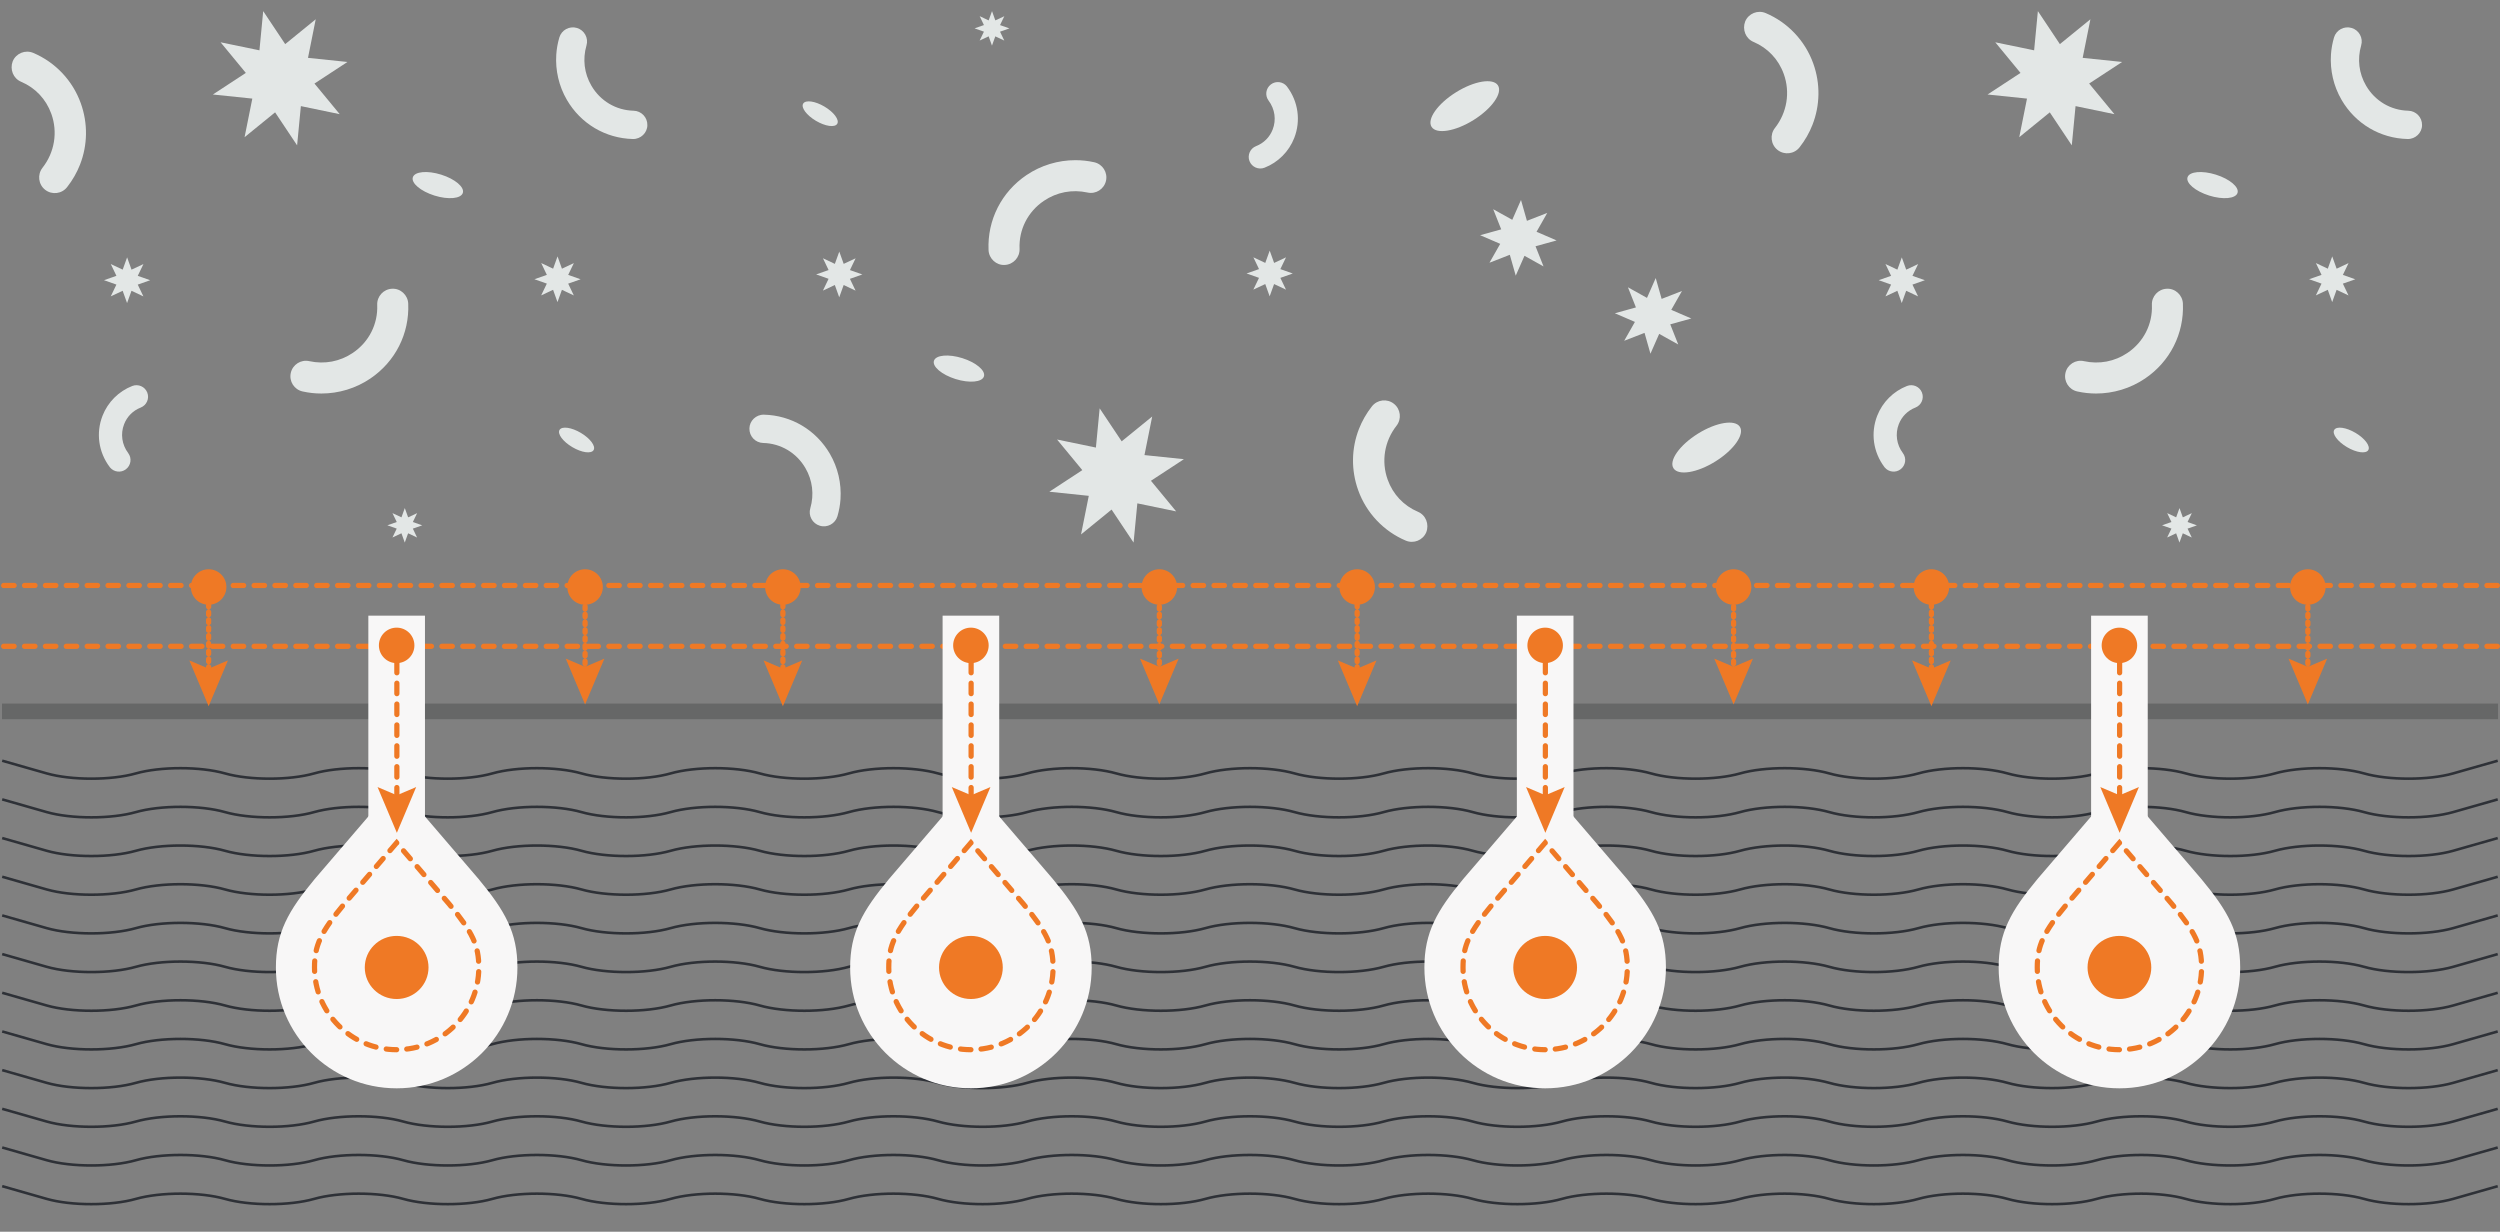 <?xml version="1.0" encoding="UTF-8" standalone="no"?>
<!-- Created with Inkscape (http://www.inkscape.org/) -->

<svg
   xmlns:dc="http://purl.org/dc/elements/1.1/"
   xmlns:cc="http://creativecommons.org/ns#"
   xmlns:rdf="http://www.w3.org/1999/02/22-rdf-syntax-ns#"
   xmlns:svg="http://www.w3.org/2000/svg"
   xmlns="http://www.w3.org/2000/svg"
   xmlns:sodipodi="http://sodipodi.sourceforge.net/DTD/sodipodi-0.dtd"
   xmlns:inkscape="http://www.inkscape.org/namespaces/inkscape"
   id="svg4174"
   version="1.1"
   inkscape:version="0.91 r13725"
   xml:space="preserve"
   width="872.767"
   height="430"
   viewBox="0 0 872.767 430"
   sodipodi:docname="схема нано и кожа.svg"
   inkscape:export-filename="/home/katem9/Yandex.Disk/Эволют/сайт/сайт директ лайн 4.0./psd/g4184.png"
   inkscape:export-xdpi="87"
   inkscape:export-ydpi="87"><rect x="0" y="0" width="872.767" height="430" fill="#808080" stroke="none"/><defs
     id="defs4178"><clipPath
       clipPathUnits="userSpaceOnUse"
       id="clipPath4188"><path
         d="m 0,841.89 595.28,0 L 595.28,0 0,0 0,841.89 Z"
         id="path4190"
         inkscape:connector-curvature="0" /></clipPath><clipPath
       clipPathUnits="userSpaceOnUse"
       id="clipPath4304"><path
         d="m 536.502,529.047 0,0 0,0 0,0 z"
         id="path4306"
         inkscape:connector-curvature="0" /></clipPath><clipPath
       clipPathUnits="userSpaceOnUse"
       id="clipPath4364"><path
         d="m 187.742,440.231 0,0 0,0 0,0 z"
         id="path4366"
         inkscape:connector-curvature="0" /></clipPath><clipPath
       clipPathUnits="userSpaceOnUse"
       id="clipPath4416"><path
         d="m 196.322,529.047 0,0 0,0 0,0 z"
         id="path4418"
         inkscape:connector-curvature="0" /></clipPath></defs><sodipodi:namedview
     pagecolor="#ffffff"
     bordercolor="#666666"
     borderopacity="1"
     objecttolerance="10"
     gridtolerance="10"
     guidetolerance="10"
     inkscape:pageopacity="0"
     inkscape:pageshadow="2"
     inkscape:window-width="1920"
     inkscape:window-height="1056"
     id="namedview4176"
     showgrid="false"
     fit-margin-top="0"
     fit-margin-left="0"
     fit-margin-right="0"
     fit-margin-bottom="0"
     inkscape:zoom="0.87327319"
     inkscape:cx="385.97653"
     inkscape:cy="-13.574548"
     inkscape:window-x="0"
     inkscape:window-y="24"
     inkscape:window-maximized="1"
     inkscape:current-layer="g4184" /><g
     id="g4182"
     inkscape:groupmode="layer"
     inkscape:label="cxem"
     transform="matrix(1.25,0,0,-1.25,-37.203,822.455)"><g
       id="g4184"
       transform="matrix(1.457,0,0,1.457,-54.979,-125.475)"><g
         id="g4186"
         clip-path="url(#clipPath4188)"><g
           id="g4192"
           transform="translate(536.936,391.889)"><path
             d="m 0,0 c 0,0 -3.843,-1.097 -8.54,-2.436 -4.697,-1.34 -12.384,-1.34 -17.081,0 -4.699,1.339 -12.387,1.339 -17.086,0 -4.699,-1.34 -12.389,-1.34 -17.087,0 -4.698,1.339 -12.385,1.339 -17.082,0 -4.697,-1.34 -12.386,-1.34 -17.085,0 -4.699,1.339 -12.389,1.339 -17.086,0 -4.698,-1.34 -12.385,-1.34 -17.082,0 -4.697,1.339 -12.385,1.339 -17.084,0 -4.697,-1.34 -12.385,-1.34 -17.082,0 -4.697,1.339 -12.387,1.339 -17.086,0 -4.699,-1.34 -12.389,-1.34 -17.086,0 -4.697,1.339 -12.383,1.339 -17.082,0 -4.697,-1.34 -12.385,-1.34 -17.086,0 -4.699,1.339 -12.386,1.339 -17.085,0 -4.698,-1.34 -12.385,-1.34 -17.083,0 -4.697,1.339 -12.384,1.339 -17.084,0 -4.697,-1.34 -12.384,-1.34 -17.082,0 -4.698,1.339 -12.386,1.339 -17.086,0 -4.699,-1.34 -12.386,-1.34 -17.085,0 -4.698,1.339 -12.385,1.339 -17.084,0 -4.698,-1.34 -12.387,-1.34 -17.086,0 -4.7,1.339 -12.389,1.339 -17.086,0 -4.698,-1.34 -12.383,-1.34 -17.081,0 -4.697,1.339 -12.384,1.339 -17.082,0 -4.699,-1.34 -12.386,-1.34 -17.083,0 -4.698,1.339 -12.387,1.339 -17.087,0 -4.701,-1.34 -12.39,-1.34 -17.087,0 -4.698,1.339 -8.54,2.436 -8.54,2.436"
             style="fill:none;stroke:#2e3137;stroke-width:0.5;stroke-linecap:butt;stroke-linejoin:miter;stroke-miterlimit:10;stroke-dasharray:none;stroke-opacity:1"
             id="path4194"
             inkscape:connector-curvature="0" /></g><g
           id="g4196"
           transform="translate(536.936,384.476)"><path
             d="m 0,0 c 0,0 -3.843,-1.097 -8.54,-2.438 -4.697,-1.341 -12.384,-1.341 -17.081,0 -4.699,1.341 -12.387,1.341 -17.086,0 -4.699,-1.341 -12.389,-1.341 -17.087,0 -4.698,1.341 -12.385,1.341 -17.082,0 -4.697,-1.341 -12.386,-1.341 -17.085,0 -4.699,1.341 -12.389,1.341 -17.086,0 -4.698,-1.341 -12.385,-1.341 -17.082,0 -4.697,1.341 -12.385,1.341 -17.084,0 -4.697,-1.341 -12.385,-1.341 -17.082,0 -4.697,1.341 -12.387,1.341 -17.086,0 -4.699,-1.341 -12.389,-1.341 -17.086,0 -4.697,1.341 -12.383,1.341 -17.082,0 -4.697,-1.341 -12.385,-1.341 -17.086,0 -4.699,1.341 -12.386,1.341 -17.085,0 -4.698,-1.341 -12.385,-1.341 -17.083,0 -4.697,1.341 -12.384,1.341 -17.084,0 -4.697,-1.341 -12.384,-1.341 -17.082,0 -4.698,1.341 -12.386,1.341 -17.086,0 -4.699,-1.341 -12.386,-1.341 -17.085,0 -4.698,1.341 -12.385,1.341 -17.084,0 -4.698,-1.341 -12.387,-1.341 -17.086,0 -4.7,1.341 -12.389,1.341 -17.086,0 -4.698,-1.341 -12.383,-1.341 -17.081,0 -4.697,1.341 -12.384,1.341 -17.082,0 -4.699,-1.341 -12.386,-1.341 -17.083,0 -4.698,1.341 -12.387,1.341 -17.087,0 -4.701,-1.341 -12.39,-1.341 -17.087,0 -4.698,1.341 -8.54,2.438 -8.54,2.438"
             style="fill:none;stroke:#2e3137;stroke-width:0.5;stroke-linecap:butt;stroke-linejoin:miter;stroke-miterlimit:10;stroke-dasharray:none;stroke-opacity:1"
             id="path4198"
             inkscape:connector-curvature="0" /></g><g
           id="g4200"
           transform="translate(536.936,377.061)"><path
             d="m 0,0 c 0,0 -3.843,-1.097 -8.54,-2.437 -4.697,-1.341 -12.384,-1.341 -17.081,0 -4.699,1.34 -12.387,1.34 -17.086,0 -4.699,-1.341 -12.389,-1.341 -17.087,0 -4.698,1.34 -12.385,1.34 -17.082,0 -4.697,-1.341 -12.386,-1.341 -17.085,0 -4.699,1.34 -12.389,1.34 -17.086,0 -4.698,-1.341 -12.385,-1.341 -17.082,0 -4.697,1.34 -12.385,1.34 -17.084,0 -4.697,-1.341 -12.385,-1.341 -17.082,0 -4.697,1.34 -12.387,1.34 -17.086,0 -4.699,-1.341 -12.389,-1.341 -17.086,0 -4.697,1.34 -12.383,1.34 -17.082,0 -4.697,-1.341 -12.385,-1.341 -17.086,0 -4.699,1.34 -12.386,1.34 -17.085,0 -4.698,-1.341 -12.385,-1.341 -17.083,0 -4.697,1.34 -12.384,1.34 -17.084,0 -4.697,-1.341 -12.384,-1.341 -17.082,0 -4.698,1.34 -12.386,1.34 -17.086,0 -4.699,-1.341 -12.386,-1.341 -17.085,0 -4.698,1.34 -12.385,1.34 -17.084,0 -4.698,-1.341 -12.387,-1.341 -17.086,0 -4.7,1.34 -12.389,1.34 -17.086,0 -4.698,-1.341 -12.383,-1.341 -17.081,0 -4.697,1.34 -12.384,1.34 -17.082,0 -4.699,-1.341 -12.386,-1.341 -17.083,0 -4.698,1.34 -12.387,1.34 -17.087,0 -4.701,-1.341 -12.39,-1.341 -17.087,0 -4.698,1.34 -8.54,2.437 -8.54,2.437"
             style="fill:none;stroke:#2e3137;stroke-width:0.5;stroke-linecap:butt;stroke-linejoin:miter;stroke-miterlimit:10;stroke-dasharray:none;stroke-opacity:1"
             id="path4202"
             inkscape:connector-curvature="0" /></g><g
           id="g4204"
           transform="translate(536.936,369.647)"><path
             d="m 0,0 c 0,0 -3.843,-1.097 -8.54,-2.438 -4.697,-1.34 -12.384,-1.34 -17.081,0 -4.699,1.341 -12.387,1.341 -17.086,0 -4.699,-1.34 -12.389,-1.34 -17.087,0 -4.698,1.341 -12.385,1.341 -17.082,0 -4.697,-1.34 -12.386,-1.34 -17.085,0 -4.699,1.341 -12.389,1.341 -17.086,0 -4.698,-1.34 -12.385,-1.34 -17.082,0 -4.697,1.341 -12.385,1.341 -17.084,0 -4.697,-1.34 -12.385,-1.34 -17.082,0 -4.697,1.341 -12.387,1.341 -17.086,0 -4.699,-1.34 -12.389,-1.34 -17.086,0 -4.697,1.341 -12.383,1.341 -17.082,0 -4.697,-1.34 -12.385,-1.34 -17.086,0 -4.699,1.341 -12.386,1.341 -17.085,0 -4.698,-1.34 -12.385,-1.34 -17.083,0 -4.697,1.341 -12.384,1.341 -17.084,0 -4.697,-1.34 -12.384,-1.34 -17.082,0 -4.698,1.341 -12.386,1.341 -17.086,0 -4.699,-1.34 -12.386,-1.34 -17.085,0 -4.698,1.341 -12.385,1.341 -17.084,0 -4.698,-1.34 -12.387,-1.34 -17.086,0 -4.7,1.341 -12.389,1.341 -17.086,0 -4.698,-1.34 -12.383,-1.34 -17.081,0 -4.697,1.341 -12.384,1.341 -17.082,0 -4.699,-1.34 -12.386,-1.34 -17.083,0 -4.698,1.341 -12.387,1.341 -17.087,0 -4.701,-1.34 -12.39,-1.34 -17.087,0 -4.698,1.341 -8.54,2.438 -8.54,2.438"
             style="fill:none;stroke:#2e3137;stroke-width:0.5;stroke-linecap:butt;stroke-linejoin:miter;stroke-miterlimit:10;stroke-dasharray:none;stroke-opacity:1"
             id="path4206"
             inkscape:connector-curvature="0" /></g><g
           id="g4208"
           transform="translate(536.936,362.234)"><path
             d="m 0,0 c 0,0 -3.843,-1.097 -8.54,-2.438 -4.697,-1.34 -12.384,-1.34 -17.081,0 -4.699,1.341 -12.387,1.341 -17.086,0 -4.699,-1.34 -12.389,-1.34 -17.087,0 -4.698,1.341 -12.385,1.341 -17.082,0 -4.697,-1.34 -12.386,-1.34 -17.085,0 -4.699,1.341 -12.389,1.341 -17.086,0 -4.698,-1.34 -12.385,-1.34 -17.082,0 -4.697,1.341 -12.385,1.341 -17.084,0 -4.697,-1.34 -12.385,-1.34 -17.082,0 -4.697,1.341 -12.387,1.341 -17.086,0 -4.699,-1.34 -12.389,-1.34 -17.086,0 -4.697,1.341 -12.383,1.341 -17.082,0 -4.697,-1.34 -12.385,-1.34 -17.086,0 -4.699,1.341 -12.386,1.341 -17.085,0 -4.698,-1.34 -12.385,-1.34 -17.083,0 -4.697,1.341 -12.384,1.341 -17.084,0 -4.697,-1.34 -12.384,-1.34 -17.082,0 -4.698,1.341 -12.386,1.341 -17.086,0 -4.699,-1.34 -12.386,-1.34 -17.085,0 -4.698,1.341 -12.385,1.341 -17.084,0 -4.698,-1.34 -12.387,-1.34 -17.086,0 -4.7,1.341 -12.389,1.341 -17.086,0 -4.698,-1.34 -12.383,-1.34 -17.081,0 -4.697,1.341 -12.384,1.341 -17.082,0 -4.699,-1.34 -12.386,-1.34 -17.083,0 -4.698,1.341 -12.387,1.341 -17.087,0 -4.701,-1.34 -12.39,-1.34 -17.087,0 -4.698,1.341 -8.54,2.438 -8.54,2.438"
             style="fill:none;stroke:#2e3137;stroke-width:0.5;stroke-linecap:butt;stroke-linejoin:miter;stroke-miterlimit:10;stroke-dasharray:none;stroke-opacity:1"
             id="path4210"
             inkscape:connector-curvature="0" /></g><g
           id="g4212"
           transform="translate(536.936,354.819)"><path
             d="m 0,0 c 0,0 -3.843,-1.097 -8.54,-2.437 -4.697,-1.34 -12.384,-1.34 -17.081,0 -4.699,1.34 -12.387,1.34 -17.086,0 -4.699,-1.34 -12.389,-1.34 -17.087,0 -4.698,1.34 -12.385,1.34 -17.082,0 -4.697,-1.34 -12.386,-1.34 -17.085,0 -4.699,1.34 -12.389,1.34 -17.086,0 -4.698,-1.34 -12.385,-1.34 -17.082,0 -4.697,1.34 -12.385,1.34 -17.084,0 -4.697,-1.34 -12.385,-1.34 -17.082,0 -4.697,1.34 -12.387,1.34 -17.086,0 -4.699,-1.34 -12.389,-1.34 -17.086,0 -4.697,1.34 -12.383,1.34 -17.082,0 -4.697,-1.34 -12.385,-1.34 -17.086,0 -4.699,1.34 -12.386,1.34 -17.085,0 -4.698,-1.34 -12.385,-1.34 -17.083,0 -4.697,1.34 -12.384,1.34 -17.084,0 -4.697,-1.34 -12.384,-1.34 -17.082,0 -4.698,1.34 -12.386,1.34 -17.086,0 -4.699,-1.34 -12.386,-1.34 -17.085,0 -4.698,1.34 -12.385,1.34 -17.084,0 -4.698,-1.34 -12.387,-1.34 -17.086,0 -4.7,1.34 -12.389,1.34 -17.086,0 -4.698,-1.34 -12.383,-1.34 -17.081,0 -4.697,1.34 -12.384,1.34 -17.082,0 -4.699,-1.34 -12.386,-1.34 -17.083,0 -4.698,1.34 -12.387,1.34 -17.087,0 -4.701,-1.34 -12.39,-1.34 -17.087,0 -4.698,1.34 -8.54,2.437 -8.54,2.437"
             style="fill:none;stroke:#2e3137;stroke-width:0.5;stroke-linecap:butt;stroke-linejoin:miter;stroke-miterlimit:10;stroke-dasharray:none;stroke-opacity:1"
             id="path4214"
             inkscape:connector-curvature="0" /></g><g
           id="g4216"
           transform="translate(536.936,347.404)"><path
             d="m 0,0 c 0,0 -3.843,-1.097 -8.54,-2.437 -4.697,-1.341 -12.384,-1.341 -17.081,0 -4.699,1.34 -12.387,1.34 -17.086,0 -4.699,-1.341 -12.389,-1.341 -17.087,0 -4.698,1.34 -12.385,1.34 -17.082,0 -4.697,-1.341 -12.386,-1.341 -17.085,0 -4.699,1.34 -12.389,1.34 -17.086,0 -4.698,-1.341 -12.385,-1.341 -17.082,0 -4.697,1.34 -12.385,1.34 -17.084,0 -4.697,-1.341 -12.385,-1.341 -17.082,0 -4.697,1.34 -12.387,1.34 -17.086,0 -4.699,-1.341 -12.389,-1.341 -17.086,0 -4.697,1.34 -12.383,1.34 -17.082,0 -4.697,-1.341 -12.385,-1.341 -17.086,0 -4.699,1.34 -12.386,1.34 -17.085,0 -4.698,-1.341 -12.385,-1.341 -17.083,0 -4.697,1.34 -12.384,1.34 -17.084,0 -4.697,-1.341 -12.384,-1.341 -17.082,0 -4.698,1.34 -12.386,1.34 -17.086,0 -4.699,-1.341 -12.386,-1.341 -17.085,0 -4.698,1.34 -12.385,1.34 -17.084,0 -4.698,-1.341 -12.387,-1.341 -17.086,0 -4.7,1.34 -12.389,1.34 -17.086,0 -4.698,-1.341 -12.383,-1.341 -17.081,0 -4.697,1.34 -12.384,1.34 -17.082,0 -4.699,-1.341 -12.386,-1.341 -17.083,0 -4.698,1.34 -12.387,1.34 -17.087,0 -4.701,-1.341 -12.39,-1.341 -17.087,0 -4.698,1.34 -8.54,2.437 -8.54,2.437"
             style="fill:none;stroke:#2e3137;stroke-width:0.5;stroke-linecap:butt;stroke-linejoin:miter;stroke-miterlimit:10;stroke-dasharray:none;stroke-opacity:1"
             id="path4218"
             inkscape:connector-curvature="0" /></g><g
           id="g4220"
           transform="translate(536.936,339.992)"><path
             d="m 0,0 c 0,0 -3.843,-1.097 -8.54,-2.439 -4.697,-1.34 -12.384,-1.34 -17.081,0 -4.699,1.342 -12.387,1.342 -17.086,0 -4.699,-1.34 -12.389,-1.34 -17.087,0 -4.698,1.342 -12.385,1.342 -17.082,0 -4.697,-1.34 -12.386,-1.34 -17.085,0 -4.699,1.342 -12.389,1.342 -17.086,0 -4.698,-1.34 -12.385,-1.34 -17.082,0 -4.697,1.342 -12.385,1.342 -17.084,0 -4.697,-1.34 -12.385,-1.34 -17.082,0 -4.697,1.342 -12.387,1.342 -17.086,0 -4.699,-1.34 -12.389,-1.34 -17.086,0 -4.697,1.342 -12.383,1.342 -17.082,0 -4.697,-1.34 -12.385,-1.34 -17.086,0 -4.699,1.342 -12.386,1.342 -17.085,0 -4.698,-1.34 -12.385,-1.34 -17.083,0 -4.697,1.342 -12.384,1.342 -17.084,0 -4.697,-1.34 -12.384,-1.34 -17.082,0 -4.698,1.342 -12.386,1.342 -17.086,0 -4.699,-1.34 -12.386,-1.34 -17.085,0 -4.698,1.342 -12.385,1.342 -17.084,0 -4.698,-1.34 -12.387,-1.34 -17.086,0 -4.7,1.342 -12.389,1.342 -17.086,0 -4.698,-1.34 -12.383,-1.34 -17.081,0 -4.697,1.342 -12.384,1.342 -17.082,0 -4.699,-1.34 -12.386,-1.34 -17.083,0 -4.698,1.342 -12.387,1.342 -17.087,0 -4.701,-1.34 -12.39,-1.34 -17.087,0 -4.698,1.342 -8.54,2.439 -8.54,2.439"
             style="fill:none;stroke:#2e3137;stroke-width:0.5;stroke-linecap:butt;stroke-linejoin:miter;stroke-miterlimit:10;stroke-dasharray:none;stroke-opacity:1"
             id="path4222"
             inkscape:connector-curvature="0" /></g><g
           id="g4224"
           transform="translate(536.936,332.578)"><path
             d="m 0,0 c 0,0 -3.843,-1.098 -8.54,-2.439 -4.697,-1.341 -12.384,-1.341 -17.081,0 -4.699,1.341 -12.387,1.341 -17.086,0 -4.699,-1.341 -12.389,-1.341 -17.087,0 -4.698,1.341 -12.385,1.341 -17.082,0 -4.697,-1.341 -12.386,-1.341 -17.085,0 -4.699,1.341 -12.389,1.341 -17.086,0 -4.698,-1.341 -12.385,-1.341 -17.082,0 -4.697,1.341 -12.385,1.341 -17.084,0 -4.697,-1.341 -12.385,-1.341 -17.082,0 -4.697,1.341 -12.387,1.341 -17.086,0 -4.699,-1.341 -12.389,-1.341 -17.086,0 -4.697,1.341 -12.383,1.341 -17.082,0 -4.697,-1.341 -12.385,-1.341 -17.086,0 -4.699,1.341 -12.386,1.341 -17.085,0 -4.698,-1.341 -12.385,-1.341 -17.083,0 -4.697,1.341 -12.384,1.341 -17.084,0 -4.697,-1.341 -12.384,-1.341 -17.082,0 -4.698,1.341 -12.386,1.341 -17.086,0 -4.699,-1.341 -12.386,-1.341 -17.085,0 -4.698,1.341 -12.385,1.341 -17.084,0 -4.698,-1.341 -12.387,-1.341 -17.086,0 -4.7,1.341 -12.389,1.341 -17.086,0 -4.698,-1.341 -12.383,-1.341 -17.081,0 -4.697,1.341 -12.384,1.341 -17.082,0 -4.699,-1.341 -12.386,-1.341 -17.083,0 -4.698,1.341 -12.387,1.341 -17.087,0 -4.701,-1.341 -12.39,-1.341 -17.087,0 -4.698,1.341 -8.54,2.439 -8.54,2.439"
             style="fill:none;stroke:#2e3137;stroke-width:0.5;stroke-linecap:butt;stroke-linejoin:miter;stroke-miterlimit:10;stroke-dasharray:none;stroke-opacity:1"
             id="path4226"
             inkscape:connector-curvature="0" /></g><g
           id="g4228"
           transform="translate(536.936,325.161)"><path
             d="m 0,0 c 0,0 -3.843,-1.097 -8.54,-2.437 -4.697,-1.34 -12.384,-1.34 -17.081,0 -4.699,1.34 -12.387,1.34 -17.086,0 -4.699,-1.34 -12.389,-1.34 -17.087,0 -4.698,1.34 -12.385,1.34 -17.082,0 -4.697,-1.34 -12.386,-1.34 -17.085,0 -4.699,1.34 -12.389,1.34 -17.086,0 -4.698,-1.34 -12.385,-1.34 -17.082,0 -4.697,1.34 -12.385,1.34 -17.084,0 -4.697,-1.34 -12.385,-1.34 -17.082,0 -4.697,1.34 -12.387,1.34 -17.086,0 -4.699,-1.34 -12.389,-1.34 -17.086,0 -4.697,1.34 -12.383,1.34 -17.082,0 -4.697,-1.34 -12.385,-1.34 -17.086,0 -4.699,1.34 -12.386,1.34 -17.085,0 -4.698,-1.34 -12.385,-1.34 -17.083,0 -4.697,1.34 -12.384,1.34 -17.084,0 -4.697,-1.34 -12.384,-1.34 -17.082,0 -4.698,1.34 -12.386,1.34 -17.086,0 -4.699,-1.34 -12.386,-1.34 -17.085,0 -4.698,1.34 -12.385,1.34 -17.084,0 -4.698,-1.34 -12.387,-1.34 -17.086,0 -4.7,1.34 -12.389,1.34 -17.086,0 -4.698,-1.34 -12.383,-1.34 -17.081,0 -4.697,1.34 -12.384,1.34 -17.082,0 -4.699,-1.34 -12.386,-1.34 -17.083,0 -4.698,1.34 -12.387,1.34 -17.087,0 -4.701,-1.34 -12.39,-1.34 -17.087,0 -4.698,1.34 -8.54,2.437 -8.54,2.437"
             style="fill:none;stroke:#2e3137;stroke-width:0.5;stroke-linecap:butt;stroke-linejoin:miter;stroke-miterlimit:10;stroke-dasharray:none;stroke-opacity:1"
             id="path4230"
             inkscape:connector-curvature="0" /></g><g
           id="g4232"
           transform="translate(536.936,317.748)"><path
             d="m 0,0 c 0,0 -3.843,-1.097 -8.54,-2.438 -4.697,-1.341 -12.384,-1.341 -17.081,0 -4.699,1.341 -12.387,1.341 -17.086,0 -4.699,-1.341 -12.389,-1.341 -17.087,0 -4.698,1.341 -12.385,1.341 -17.082,0 -4.697,-1.341 -12.386,-1.341 -17.085,0 -4.699,1.341 -12.389,1.341 -17.086,0 -4.698,-1.341 -12.385,-1.341 -17.082,0 -4.697,1.341 -12.385,1.341 -17.084,0 -4.697,-1.341 -12.385,-1.341 -17.082,0 -4.697,1.341 -12.387,1.341 -17.086,0 -4.699,-1.341 -12.389,-1.341 -17.086,0 -4.697,1.341 -12.383,1.341 -17.082,0 -4.697,-1.341 -12.385,-1.341 -17.086,0 -4.699,1.341 -12.386,1.341 -17.085,0 -4.698,-1.341 -12.385,-1.341 -17.083,0 -4.697,1.341 -12.384,1.341 -17.084,0 -4.697,-1.341 -12.384,-1.341 -17.082,0 -4.698,1.341 -12.386,1.341 -17.086,0 -4.699,-1.341 -12.386,-1.341 -17.085,0 -4.698,1.341 -12.385,1.341 -17.084,0 -4.698,-1.341 -12.387,-1.341 -17.086,0 -4.7,1.341 -12.389,1.341 -17.086,0 -4.698,-1.341 -12.383,-1.341 -17.081,0 -4.697,1.341 -12.384,1.341 -17.082,0 -4.699,-1.341 -12.386,-1.341 -17.083,0 -4.698,1.341 -12.387,1.341 -17.087,0 -4.701,-1.341 -12.39,-1.341 -17.087,0 -4.698,1.341 -8.54,2.438 -8.54,2.438"
             style="fill:none;stroke:#2e3137;stroke-width:0.5;stroke-linecap:butt;stroke-linejoin:miter;stroke-miterlimit:10;stroke-dasharray:none;stroke-opacity:1"
             id="path4234"
             inkscape:connector-curvature="0" /></g><g
           id="g4236"
           transform="translate(536.936,310.334)"><path
             d="m 0,0 c 0,0 -3.843,-1.097 -8.54,-2.438 -4.697,-1.341 -12.384,-1.341 -17.081,0 -4.699,1.341 -12.387,1.341 -17.086,0 -4.699,-1.341 -12.389,-1.341 -17.087,0 -4.698,1.341 -12.385,1.341 -17.082,0 -4.697,-1.341 -12.386,-1.341 -17.085,0 -4.699,1.341 -12.389,1.341 -17.086,0 -4.698,-1.341 -12.385,-1.341 -17.082,0 -4.697,1.341 -12.385,1.341 -17.084,0 -4.697,-1.341 -12.385,-1.341 -17.082,0 -4.697,1.341 -12.387,1.341 -17.086,0 -4.699,-1.341 -12.389,-1.341 -17.086,0 -4.697,1.341 -12.383,1.341 -17.082,0 -4.697,-1.341 -12.385,-1.341 -17.086,0 -4.699,1.341 -12.386,1.341 -17.085,0 -4.698,-1.341 -12.385,-1.341 -17.083,0 -4.697,1.341 -12.384,1.341 -17.084,0 -4.697,-1.341 -12.384,-1.341 -17.082,0 -4.698,1.341 -12.386,1.341 -17.086,0 -4.699,-1.341 -12.386,-1.341 -17.085,0 -4.698,1.341 -12.385,1.341 -17.084,0 -4.698,-1.341 -12.387,-1.341 -17.086,0 -4.7,1.341 -12.389,1.341 -17.086,0 -4.698,-1.341 -12.383,-1.341 -17.081,0 -4.697,1.341 -12.384,1.341 -17.082,0 -4.699,-1.341 -12.386,-1.341 -17.083,0 -4.698,1.341 -12.387,1.341 -17.087,0 -4.701,-1.341 -12.39,-1.341 -17.087,0 -4.698,1.341 -8.54,2.438 -8.54,2.438"
             style="fill:none;stroke:#2e3137;stroke-width:0.5;stroke-linecap:butt;stroke-linejoin:miter;stroke-miterlimit:10;stroke-dasharray:none;stroke-opacity:1"
             id="path4238"
             inkscape:connector-curvature="0" /></g><g
           id="g4240"
           transform="translate(58.549,401.343)"><path
             d="M 0,0 478.451,0"
             style="fill:none;stroke:#666767;stroke-width:3;stroke-linecap:butt;stroke-linejoin:miter;stroke-miterlimit:10;stroke-dasharray:none;stroke-opacity:1"
             id="path4242"
             inkscape:connector-curvature="0" /></g><g
           id="g4244"
           transform="translate(419.42,448.12)"><path
             d="m 0,0 c -0.02,0.024 -0.039,0.048 -0.053,0.072 -2.142,2.848 -2.654,6.513 -1.377,9.811 1.017,2.614 3.094,4.697 5.707,5.715 1.141,0.444 2.43,-0.115 2.876,-1.26 C 7.6,13.193 7.033,11.907 5.891,11.46 4.416,10.884 3.288,9.752 2.711,8.274 1.99,6.421 2.285,4.351 3.495,2.741 4.233,1.759 4.035,0.37 3.053,-0.369 2.098,-1.089 0.748,-0.92 0,0"
             style="fill:#e3e7e6;fill-opacity:1;fill-rule:nonzero;stroke:none"
             id="path4246"
             inkscape:connector-curvature="0" /></g><g
           id="g4248"
           transform="translate(459.943,462.274)"><path
             d="m 0,0 c -1.207,0 -2.414,0.131 -3.605,0.398 -1.606,0.354 -2.616,1.947 -2.258,3.553 0.357,1.603 1.957,2.618 3.55,2.252 2.918,-0.638 5.88,-0.082 8.352,1.592 3.08,2.078 4.822,5.513 4.666,9.193 -0.066,1.639 1.207,3.028 2.848,3.097 1.611,0.096 3.029,-1.206 3.097,-2.85 C 16.896,11.481 14.178,6.107 9.373,2.862 6.6,0.985 3.315,0 0,0"
             style="fill:#e3e7e6;fill-opacity:1;fill-rule:nonzero;stroke:none"
             id="path4250"
             inkscape:connector-curvature="0" /></g><g
           id="g4252"
           transform="translate(504.973,527.253)"><path
             d="M 0,0 C 0.076,1.1 0.268,2.191 0.582,3.259 1,4.697 2.512,5.521 3.952,5.098 5.388,4.677 6.217,3.16 5.787,1.731 c -0.76,-2.616 -0.43,-5.344 0.942,-7.697 1.707,-2.929 4.726,-4.723 8.084,-4.802 1.498,-0.035 2.683,-1.281 2.647,-2.776 -0.012,-1.474 -1.277,-2.685 -2.78,-2.648 -5.254,0.125 -9.978,2.925 -12.641,7.494 C 0.498,-6.061 -0.199,-3.016 0,0"
             style="fill:#e3e7e6;fill-opacity:1;fill-rule:nonzero;stroke:none"
             id="path4254"
             inkscape:connector-curvature="0" /></g><g
           id="g4256"
           transform="translate(405.586,513.783)"><path
             d="m 0,0 c -0.596,-1.528 -1.426,-2.98 -2.475,-4.315 -1.024,-1.305 -2.912,-1.529 -4.213,-0.505 -1.302,1.023 -1.523,2.916 -0.506,4.213 2.319,2.959 2.958,6.824 1.694,10.345 -1.006,2.809 -3.069,4.992 -5.799,6.15 -1.528,0.646 -2.189,2.398 -1.597,3.932 0.648,1.526 2.41,2.24 3.934,1.594 4.232,-1.792 7.554,-5.306 9.11,-9.648 C 1.545,7.88 1.457,3.727 0,0"
             style="fill:#e3e7e6;fill-opacity:1;fill-rule:nonzero;stroke:none"
             id="path4258"
             inkscape:connector-curvature="0" /></g><g
           id="g4260"
           transform="translate(506.059,486.202)"><path
             d="m 0,0 2.284,1.072 -1.085,-2.262 2.38,-0.839 -2.384,-0.836 1.082,-2.262 -2.281,1.078 -0.849,-2.359 -0.844,2.36 -2.286,-1.072 1.087,2.26 -2.381,0.84 2.384,0.835 L -3.976,1.081 -1.693,0.002 -0.844,2.36 0,0 Z"
             style="fill:#e3e7e6;fill-opacity:1;fill-rule:nonzero;stroke:none"
             id="path4262"
             inkscape:connector-curvature="0" /></g><g
           id="g4264"
           transform="translate(457.38,526.616)"><path
             d="m 0,0 7.56,-0.787 -6.321,-4.137 4.846,-5.87 -7.451,1.544 -0.721,-7.519 -4.217,6.324 -5.853,-4.761 1.484,7.398 -7.561,0.784 6.317,4.139 -4.836,5.87 7.447,-1.542 0.719,7.518 L -4.37,2.634 1.483,7.398 0,0 Z"
             style="fill:#e3e7e6;fill-opacity:1;fill-rule:nonzero;stroke:none"
             id="path4266"
             inkscape:connector-curvature="0" /></g><g
           id="g4268"
           transform="translate(423.553,486.018)"><path
             d="m 0,0 2.287,1.073 -1.09,-2.259 2.383,-0.84 -2.385,-0.839 1.082,-2.261 -2.281,1.078 -0.85,-2.359 -0.844,2.359 -2.284,-1.072 1.086,2.26 -2.382,0.841 2.385,0.837 -1.086,2.262 2.285,-1.078 0.85,2.356 L 0,0 Z"
             style="fill:#e3e7e6;fill-opacity:1;fill-rule:nonzero;stroke:none"
             id="path4270"
             inkscape:connector-curvature="0" /></g><g
           id="g4272"
           transform="translate(476.578,438.538)"><path
             d="m 0,0 1.722,0.809 -0.82,-1.706 1.795,-0.636 -1.795,-0.628 0.815,-1.706 -1.723,0.812 -0.642,-1.78 -0.635,1.78 -1.725,-0.807 0.822,1.705 -1.798,0.634 1.801,0.631 -0.82,1.705 1.722,-0.812 0.641,1.78 L 0,0 Z"
             style="fill:#e3e7e6;fill-opacity:1;fill-rule:nonzero;stroke:none"
             id="path4274"
             inkscape:connector-curvature="0" /></g><g
           id="g4276"
           transform="translate(373.865,480.606)"><path
             d="M 0,0 1.674,3.805 2.807,-0.193 6.711,1.328 4.651,-2.293 8.498,-3.95 4.46,-5.069 l 1.532,-3.864 -3.654,2.035 -1.675,-3.805 -1.132,3.997 -3.902,-1.519 2.058,3.62 -3.845,1.658 4.039,1.119 L -3.654,2.035 0,0 Z"
             style="fill:#e3e7e6;fill-opacity:1;fill-rule:nonzero;stroke:none"
             id="path4278"
             inkscape:connector-curvature="0" /></g><g
           id="g4280"
           transform="translate(512.125,451.43)"><path
             d="M 0,0 C -0.455,-0.752 -2.287,-0.495 -4.088,0.576 -5.889,1.644 -6.979,3.121 -6.523,3.874 -6.068,4.624 -4.24,4.366 -2.438,3.297 -0.635,2.224 0.455,0.749 0,0"
             style="fill:#e3e7e6;fill-opacity:1;fill-rule:nonzero;stroke:none"
             id="path4282"
             inkscape:connector-curvature="0" /></g><g
           id="g4284"
           transform="translate(487.059,500.723)"><path
             d="M 0,0 C -0.355,-1.105 -2.791,-1.331 -5.439,-0.501 -8.084,0.33 -9.94,1.901 -9.578,3.007 -9.225,4.114 -6.787,4.337 -4.141,3.506 -1.494,2.676 0.359,1.107 0,0"
             style="fill:#e3e7e6;fill-opacity:1;fill-rule:nonzero;stroke:none"
             id="path4286"
             inkscape:connector-curvature="0" /></g><g
           id="g4288"
           transform="translate(391.67,455.894)"><path
             d="m 0,0 c 0.932,-1.466 -1.158,-4.433 -4.672,-6.628 -3.512,-2.196 -7.119,-2.788 -8.053,-1.321 -0.931,1.464 1.159,4.431 4.669,6.627 C -4.543,0.874 -0.937,1.464 0,0"
             style="fill:#e3e7e6;fill-opacity:1;fill-rule:nonzero;stroke:none"
             id="path4290"
             inkscape:connector-curvature="0" /></g><g
           id="g4292"
           transform="translate(536.867,425.478)"><path
             d="M 0,0 -478.199,0"
             style="fill:none;stroke:#ef7925;stroke-width:1;stroke-linecap:round;stroke-linejoin:miter;stroke-miterlimit:10;stroke-dasharray:2, 2;stroke-dashoffset:0;stroke-opacity:1"
             id="path4294"
             inkscape:connector-curvature="0" /></g><g
           id="g4296"
           transform="translate(536.867,413.82)"><path
             d="M 0,0 -478.199,0"
             style="fill:none;stroke:#ef7925;stroke-width:1;stroke-linecap:round;stroke-linejoin:miter;stroke-miterlimit:10;stroke-dasharray:2, 2;stroke-dashoffset:0;stroke-opacity:1"
             id="path4298"
             inkscape:connector-curvature="0" /></g><g
           id="g4300"><g
             id="g4302" /><g
             id="g4308"><g
               clip-path="url(#clipPath4304)"
               id="g4310"
               style="opacity:0.4" /></g></g><g
           id="g4312"
           transform="translate(304.826,521.159)"><path
             d="m 0,0 c 0.018,-0.024 0.039,-0.048 0.053,-0.072 2.142,-2.848 2.655,-6.514 1.376,-9.811 -1.017,-2.615 -3.094,-4.699 -5.706,-5.717 -1.141,-0.443 -2.43,0.116 -2.877,1.262 -0.446,1.145 0.121,2.432 1.263,2.878 1.476,0.574 2.604,1.706 3.179,3.185 0.719,1.854 0.425,3.923 -0.782,5.532 -0.74,0.983 -0.542,2.373 0.441,3.111 C -2.1,1.089 -0.75,0.918 0,0"
             style="fill:#e3e7e6;fill-opacity:1;fill-rule:nonzero;stroke:none"
             id="path4314"
             inkscape:connector-curvature="0" /></g><g
           id="g4316"
           transform="translate(264.303,507.004)"><path
             d="M 0,0 C 1.205,0 2.414,-0.131 3.605,-0.397 5.209,-0.753 6.221,-2.344 5.862,-3.95 5.504,-5.552 3.906,-6.568 2.312,-6.201 c -2.917,0.637 -5.88,0.079 -8.353,-1.593 -3.08,-2.078 -4.822,-5.514 -4.665,-9.193 0.067,-1.639 -1.205,-3.03 -2.848,-3.097 -1.612,-0.096 -3.028,1.206 -3.098,2.85 -0.244,5.755 2.472,11.128 7.277,14.374 C -6.602,-0.985 -3.316,0 0,0"
             style="fill:#e3e7e6;fill-opacity:1;fill-rule:nonzero;stroke:none"
             id="path4318"
             inkscape:connector-curvature="0" /></g><g
           id="g4320"
           transform="translate(219.273,442.024)"><path
             d="m 0,0 c -0.075,-1.098 -0.268,-2.189 -0.582,-3.259 -0.419,-1.439 -1.929,-2.263 -3.37,-1.837 -1.436,0.421 -2.264,1.937 -1.834,3.366 0.758,2.615 0.429,5.345 -0.944,7.697 -1.706,2.928 -4.724,4.721 -8.082,4.803 -1.5,0.033 -2.683,1.278 -2.648,2.774 0.012,1.475 1.279,2.687 2.78,2.651 C -9.427,16.069 -4.702,13.268 -2.038,8.7 -0.498,6.061 0.199,3.017 0,0"
             style="fill:#e3e7e6;fill-opacity:1;fill-rule:nonzero;stroke:none"
             id="path4322"
             inkscape:connector-curvature="0" /></g><g
           id="g4324"
           transform="translate(318.657,455.495)"><path
             d="M 0,0 C 0.6,1.529 1.429,2.981 2.478,4.316 3.501,5.619 5.39,5.846 6.69,4.82 7.993,3.796 8.214,1.905 7.196,0.605 4.878,-2.351 4.24,-6.216 5.503,-9.736 c 1.006,-2.81 3.066,-4.994 5.799,-6.151 1.527,-0.645 2.189,-2.399 1.595,-3.933 -0.646,-1.527 -2.408,-2.24 -3.933,-1.593 -4.232,1.79 -7.553,5.305 -9.111,9.648 C -1.542,-7.88 -1.456,-3.727 0,0"
             style="fill:#e3e7e6;fill-opacity:1;fill-rule:nonzero;stroke:none"
             id="path4326"
             inkscape:connector-curvature="0" /></g><g
           id="g4328"
           transform="translate(218.186,483.076)"><path
             d="m 0,0 -2.282,-1.072 1.084,2.26 -2.381,0.842 2.385,0.836 -1.082,2.263 2.281,-1.08 0.85,2.358 L 1.698,4.049 3.985,5.119 2.896,2.861 5.278,2.019 2.894,1.183 3.976,-1.08 1.694,-0.003 0.844,-2.361 0,0 Z"
             style="fill:#e3e7e6;fill-opacity:1;fill-rule:nonzero;stroke:none"
             id="path4330"
             inkscape:connector-curvature="0" /></g><g
           id="g4332"
           transform="translate(266.865,442.663)"><path
             d="m 0,0 -7.561,0.786 6.322,4.139 -4.845,5.87 7.451,-1.545 0.719,7.52 4.219,-6.324 5.851,4.761 L 10.674,7.809 18.234,7.025 11.916,2.886 16.753,-2.983 9.307,-1.441 8.586,-8.96 4.369,-2.633 -1.484,-7.398 0,0 Z"
             style="fill:#e3e7e6;fill-opacity:1;fill-rule:nonzero;stroke:none"
             id="path4334"
             inkscape:connector-curvature="0" /></g><g
           id="g4336"
           transform="translate(300.691,483.259)"><path
             d="M 0,0 -2.285,-1.071 -1.196,1.187 -3.578,2.029 -1.194,2.867 -2.277,5.129 0.005,4.051 0.855,6.409 1.699,4.049 3.983,5.122 2.896,2.863 5.277,2.021 2.896,1.184 3.977,-1.077 1.695,-0.001 0.846,-2.356 0,0 Z"
             style="fill:#e3e7e6;fill-opacity:1;fill-rule:nonzero;stroke:none"
             id="path4338"
             inkscape:connector-curvature="0" /></g><g
           id="g4340"
           transform="translate(247.668,530.742)"><path
             d="M 0,0 -1.723,-0.808 -0.902,0.896 -2.697,1.531 -0.902,2.16 -1.717,3.867 0.005,3.055 0.648,4.834 1.281,3.055 3.008,3.86 2.186,2.155 3.984,1.522 2.184,0.892 3.002,-0.813 1.279,-0.004 0.639,-1.781 0,0 Z"
             style="fill:#e3e7e6;fill-opacity:1;fill-rule:nonzero;stroke:none"
             id="path4342"
             inkscape:connector-curvature="0" /></g><g
           id="g4344"
           transform="translate(350.381,488.672)"><path
             d="M 0,0 -1.675,-3.805 -2.809,0.194 -6.711,-1.327 -4.652,2.294 -8.5,3.951 -4.461,5.069 -5.992,8.934 -2.34,6.899 -0.666,10.704 0.469,6.705 4.371,8.225 2.313,4.607 6.158,2.948 2.118,1.829 3.654,-2.035 0,0 Z"
             style="fill:#e3e7e6;fill-opacity:1;fill-rule:nonzero;stroke:none"
             id="path4346"
             inkscape:connector-curvature="0" /></g><g
           id="g4348"
           transform="translate(212.119,517.848)"><path
             d="M 0,0 C 0.457,0.752 2.287,0.494 4.087,-0.576 5.891,-1.646 6.98,-3.123 6.525,-3.875 6.07,-4.624 4.242,-4.368 2.438,-3.297 0.637,-2.226 -0.454,-0.752 0,0"
             style="fill:#e3e7e6;fill-opacity:1;fill-rule:nonzero;stroke:none"
             id="path4350"
             inkscape:connector-curvature="0" /></g><g
           id="g4352"
           transform="translate(237.188,468.557)"><path
             d="M 0,0 C 0.355,1.105 2.791,1.33 5.439,0.499 8.083,-0.332 9.939,-1.902 9.578,-3.007 9.223,-4.114 6.787,-4.337 4.141,-3.507 1.493,-2.676 -0.361,-1.109 0,0"
             style="fill:#e3e7e6;fill-opacity:1;fill-rule:nonzero;stroke:none"
             id="path4354"
             inkscape:connector-curvature="0" /></g><g
           id="g4356"
           transform="translate(332.576,513.384)"><path
             d="M 0,0 C -0.934,1.467 1.158,4.434 4.672,6.628 8.184,8.824 11.791,9.417 12.725,7.951 13.657,6.487 11.564,3.517 8.057,1.324 4.541,-0.872 0.935,-1.462 0,0"
             style="fill:#e3e7e6;fill-opacity:1;fill-rule:nonzero;stroke:none"
             id="path4358"
             inkscape:connector-curvature="0" /></g><g
           id="g4360"><g
             id="g4362" /><g
             id="g4368"><g
               clip-path="url(#clipPath4364)"
               id="g4370"
               style="opacity:0.4" /></g></g><g
           id="g4372"
           transform="translate(79.237,448.12)"><path
             d="m 0,0 c -0.017,0.024 -0.036,0.048 -0.054,0.072 -2.139,2.848 -2.653,6.513 -1.373,9.811 1.016,2.614 3.094,4.697 5.703,5.715 1.143,0.444 2.432,-0.115 2.879,-1.26 C 7.602,13.193 7.034,11.907 5.892,11.46 4.418,10.884 3.288,9.752 2.714,8.274 1.993,6.421 2.287,4.351 3.497,2.741 4.235,1.759 4.036,0.37 3.054,-0.369 2.101,-1.089 0.751,-0.92 0,0"
             style="fill:#e3e7e6;fill-opacity:1;fill-rule:nonzero;stroke:none"
             id="path4374"
             inkscape:connector-curvature="0" /></g><g
           id="g4376"
           transform="translate(119.764,462.274)"><path
             d="m 0,0 c -1.207,0 -2.415,0.131 -3.605,0.398 -1.606,0.354 -2.618,1.947 -2.258,3.553 0.357,1.603 1.956,2.618 3.55,2.252 2.917,-0.638 5.877,-0.082 8.35,1.592 3.08,2.078 4.822,5.513 4.666,9.193 -0.066,1.639 1.208,3.028 2.85,3.097 1.611,0.096 3.029,-1.206 3.096,-2.85 C 16.895,11.481 14.176,6.107 9.371,2.862 6.598,0.985 3.314,0 0,0"
             style="fill:#e3e7e6;fill-opacity:1;fill-rule:nonzero;stroke:none"
             id="path4378"
             inkscape:connector-curvature="0" /></g><g
           id="g4380"
           transform="translate(164.793,527.253)"><path
             d="M 0,0 C 0.072,1.1 0.267,2.191 0.582,3.259 1,4.697 2.51,5.521 3.949,5.098 5.387,4.677 6.215,3.16 5.785,1.731 c -0.76,-2.616 -0.43,-5.344 0.942,-7.697 1.707,-2.929 4.726,-4.723 8.085,-4.802 1.499,-0.035 2.684,-1.281 2.645,-2.776 -0.01,-1.474 -1.277,-2.685 -2.778,-2.648 -5.253,0.125 -9.978,2.925 -12.642,7.494 C 0.497,-6.061 -0.199,-3.016 0,0"
             style="fill:#e3e7e6;fill-opacity:1;fill-rule:nonzero;stroke:none"
             id="path4382"
             inkscape:connector-curvature="0" /></g><g
           id="g4384"
           transform="translate(73.5,506.152)"><path
             d="M 0,0 C -0.598,-1.528 -1.427,-2.98 -2.477,-4.315 -3.5,-5.62 -5.389,-5.844 -6.689,-4.82 c -1.305,1.023 -1.522,2.916 -0.505,4.214 2.319,2.958 2.957,6.823 1.694,10.344 -1.008,2.809 -3.07,4.992 -5.801,6.15 -1.527,0.646 -2.188,2.398 -1.597,3.932 0.648,1.526 2.412,2.241 3.936,1.594 4.231,-1.791 7.553,-5.306 9.108,-9.648 C 1.542,7.88 1.456,3.727 0,0"
             style="fill:#e3e7e6;fill-opacity:1;fill-rule:nonzero;stroke:none"
             id="path4386"
             inkscape:connector-curvature="0" /></g><g
           id="g4388"
           transform="translate(165.877,486.202)"><path
             d="M 0,0 2.284,1.072 1.197,-1.19 3.58,-2.029 1.196,-2.865 l 1.083,-2.262 -2.283,1.078 -0.85,-2.359 -0.843,2.36 -2.287,-1.072 1.088,2.26 -2.381,0.84 2.384,0.835 -1.082,2.266 2.282,-1.079 0.85,2.358 L 0,0 Z"
             style="fill:#e3e7e6;fill-opacity:1;fill-rule:nonzero;stroke:none"
             id="path4390"
             inkscape:connector-curvature="0" /></g><g
           id="g4392"
           transform="translate(117.199,526.616)"><path
             d="m 0,0 7.561,-0.787 -6.321,-4.137 4.843,-5.87 -7.449,1.544 -0.721,-7.519 -4.218,6.324 -5.852,-4.761 1.485,7.398 -7.562,0.784 6.318,4.139 -4.839,5.87 7.448,-1.542 0.72,7.518 L -4.369,2.634 1.482,7.398 0,0 Z"
             style="fill:#e3e7e6;fill-opacity:1;fill-rule:nonzero;stroke:none"
             id="path4394"
             inkscape:connector-curvature="0" /></g><g
           id="g4396"
           transform="translate(83.373,486.018)"><path
             d="m 0,0 2.285,1.073 -1.09,-2.259 2.383,-0.84 -2.385,-0.839 1.083,-2.261 -2.282,1.078 -0.849,-2.359 -0.844,2.359 -2.284,-1.072 1.087,2.26 -2.383,0.841 2.384,0.837 L -3.979,1.08 -1.695,0.002 -0.844,2.358 0,0 Z"
             style="fill:#e3e7e6;fill-opacity:1;fill-rule:nonzero;stroke:none"
             id="path4398"
             inkscape:connector-curvature="0" /></g><g
           id="g4400"
           transform="translate(136.395,438.538)"><path
             d="M 0,0 1.724,0.809 0.903,-0.897 2.7,-1.533 0.903,-2.161 l 0.815,-1.706 -1.721,0.812 -0.642,-1.78 -0.637,1.78 -1.725,-0.807 0.821,1.705 -1.796,0.634 1.801,0.631 -0.822,1.705 1.725,-0.812 0.64,1.78 L 0,0 Z"
             style="fill:#e3e7e6;fill-opacity:1;fill-rule:nonzero;stroke:none"
             id="path4402"
             inkscape:connector-curvature="0" /></g><g
           id="g4404"
           transform="translate(171.944,451.43)"><path
             d="M 0,0 C -0.454,-0.752 -2.286,-0.495 -4.087,0.576 -5.89,1.644 -6.98,3.121 -6.524,3.874 -6.069,4.624 -4.239,4.366 -2.437,3.297 -0.635,2.224 0.456,0.749 0,0"
             style="fill:#e3e7e6;fill-opacity:1;fill-rule:nonzero;stroke:none"
             id="path4406"
             inkscape:connector-curvature="0" /></g><g
           id="g4408"
           transform="translate(146.877,500.723)"><path
             d="m 0,0 c -0.355,-1.105 -2.793,-1.331 -5.437,-0.501 -2.648,0.831 -4.502,2.402 -4.141,3.508 0.355,1.107 2.791,1.33 5.437,0.499 C -1.494,2.676 0.361,1.107 0,0"
             style="fill:#e3e7e6;fill-opacity:1;fill-rule:nonzero;stroke:none"
             id="path4410"
             inkscape:connector-curvature="0" /></g><g
           id="g4412"><g
             id="g4414" /><g
             id="g4420"><g
               clip-path="url(#clipPath4416)"
               id="g4422"
               style="opacity:0.4" /></g></g><path
           d="m 458.996,419.695 10.854,0 0,-54.363 -10.854,0 0,54.363 z"
           style="fill:#f8f7f7;fill-opacity:1;fill-rule:nonzero;stroke:none"
           id="path4424"
           inkscape:connector-curvature="0" /><g
           id="g4426"
           transform="translate(480.125,369.216)"><path
             d="m 0,0 -15.699,18.308 -0.002,-0.003 -0.004,0.003 L -31.404,0 c -5.089,-6.135 -7.447,-10.258 -7.447,-16.976 0,-12.785 10.365,-23.148 23.15,-23.148 12.784,0 23.148,10.363 23.148,23.148 C 7.447,-10.258 5.09,-6.135 0,0"
             style="fill:#f8f7f7;fill-opacity:1;fill-rule:nonzero;stroke:none"
             id="path4428"
             inkscape:connector-curvature="0" /></g><g
           id="g4430"
           transform="translate(500.542,424.472)"><path
             d="M 0,0 0,-15.823"
             style="fill:none;stroke:#ef7925;stroke-width:1;stroke-linecap:round;stroke-linejoin:miter;stroke-miterlimit:10;stroke-dasharray:0.5, 1;stroke-dashoffset:0;stroke-opacity:1"
             id="path4432"
             inkscape:connector-curvature="0" /></g><g
           id="g4434"
           transform="translate(496.839,411.457)"><path
             d="M 0,0 3.703,-1.573 7.406,0 3.703,-8.778 0,0 Z"
             style="fill:#ef7925;fill-opacity:1;fill-rule:nonzero;stroke:none"
             id="path4436"
             inkscape:connector-curvature="0" /></g><g
           id="g4438"
           transform="translate(428.383,424.88)"><path
             d="M 0,0 0,-16.575"
             style="fill:none;stroke:#ef7925;stroke-width:1;stroke-linecap:round;stroke-linejoin:miter;stroke-miterlimit:10;stroke-dasharray:0.5, 1;stroke-dashoffset:0;stroke-opacity:1"
             id="path4440"
             inkscape:connector-curvature="0" /></g><g
           id="g4442"
           transform="translate(424.68,411.113)"><path
             d="M 0,0 3.703,-1.573 7.406,0 3.703,-8.778 0,0 Z"
             style="fill:#ef7925;fill-opacity:1;fill-rule:nonzero;stroke:none"
             id="path4444"
             inkscape:connector-curvature="0" /></g><g
           id="g4446"
           transform="translate(464.424,336.495)"><path
             d="m 0,0 c -8.684,0 -15.748,7.064 -15.748,15.746 0,4.232 1.18,6.753 5.742,12.251 L 0,39.661 10.082,27.903 C 14.565,22.499 15.746,19.978 15.746,15.746 15.746,7.064 8.682,0 0,0 Z"
             style="fill:none;stroke:#ef7925;stroke-width:1;stroke-linecap:round;stroke-linejoin:miter;stroke-miterlimit:10;stroke-dasharray:2, 2;stroke-dashoffset:0;stroke-opacity:1"
             id="path4448"
             inkscape:connector-curvature="0" /></g><g
           id="g4450"
           transform="translate(470.531,352.259)"><path
             d="m 0,0 c 0,-3.34 -2.734,-6.05 -6.108,-6.05 -3.375,0 -6.111,2.71 -6.111,6.05 0,3.341 2.736,6.05 6.111,6.05 C -2.734,6.05 0,3.341 0,0"
             style="fill:#ef7925;fill-opacity:1;fill-rule:nonzero;stroke:none"
             id="path4452"
             inkscape:connector-curvature="0" /></g><g
           id="g4454"
           transform="translate(464.462,414.746)"><path
             d="M 0,0 0,-30.714"
             style="fill:none;stroke:#ef7925;stroke-width:1;stroke-linecap:round;stroke-linejoin:miter;stroke-miterlimit:10;stroke-dasharray:2, 2;stroke-dashoffset:0;stroke-opacity:1"
             id="path4456"
             inkscape:connector-curvature="0" /></g><g
           id="g4458"
           transform="translate(460.759,386.841)"><path
             d="M 0,0 3.703,-1.573 7.406,0 3.703,-8.778 0,0 Z"
             style="fill:#ef7925;fill-opacity:1;fill-rule:nonzero;stroke:none"
             id="path4460"
             inkscape:connector-curvature="0" /></g><g
           id="g4462"
           transform="translate(467.826,413.994)"><path
             d="m 0,0 c 0,-1.878 -1.525,-3.401 -3.402,-3.401 -1.882,0 -3.405,1.523 -3.405,3.401 0,1.88 1.523,3.403 3.405,3.403 C -1.525,3.403 0,1.88 0,0"
             style="fill:#ef7925;fill-opacity:1;fill-rule:nonzero;stroke:none"
             id="path4464"
             inkscape:connector-curvature="0" /></g><g
           id="g4466"
           transform="translate(503.945,425.186)"><path
             d="m 0,0 c 0,-1.88 -1.525,-3.401 -3.404,-3.401 -1.881,0 -3.404,1.521 -3.404,3.401 0,1.88 1.523,3.402 3.404,3.402 C -1.525,3.402 0,1.88 0,0"
             style="fill:#ef7925;fill-opacity:1;fill-rule:nonzero;stroke:none"
             id="path4468"
             inkscape:connector-curvature="0" /></g><g
           id="g4470"
           transform="translate(431.787,425.186)"><path
             d="m 0,0 c 0,-1.88 -1.524,-3.401 -3.404,-3.401 -1.881,0 -3.405,1.521 -3.405,3.401 0,1.88 1.524,3.402 3.405,3.402 C -1.524,3.402 0,1.88 0,0"
             style="fill:#ef7925;fill-opacity:1;fill-rule:nonzero;stroke:none"
             id="path4472"
             inkscape:connector-curvature="0" /></g><path
           d="m 348.92,419.695 10.854,0 0,-54.363 -10.854,0 0,54.363 z"
           style="fill:#f8f7f7;fill-opacity:1;fill-rule:nonzero;stroke:none"
           id="path4474"
           inkscape:connector-curvature="0" /><g
           id="g4476"
           transform="translate(370.049,369.216)"><path
             d="m 0,0 -15.699,18.308 -0.004,-0.003 0,0.003 L -31.404,0 c -5.09,-6.135 -7.447,-10.258 -7.447,-16.976 0,-12.785 10.365,-23.148 23.148,-23.148 12.785,0 23.15,10.363 23.15,23.148 C 7.447,-10.258 5.09,-6.135 0,0"
             style="fill:#f8f7f7;fill-opacity:1;fill-rule:nonzero;stroke:none"
             id="path4478"
             inkscape:connector-curvature="0" /></g><g
           id="g4480"
           transform="translate(390.465,424.472)"><path
             d="M 0,0 0,-15.823"
             style="fill:none;stroke:#ef7925;stroke-width:1;stroke-linecap:round;stroke-linejoin:miter;stroke-miterlimit:10;stroke-dasharray:0.5, 1;stroke-dashoffset:0;stroke-opacity:1"
             id="path4482"
             inkscape:connector-curvature="0" /></g><g
           id="g4484"
           transform="translate(386.763,411.457)"><path
             d="M 0,0 3.702,-1.573 7.405,0 3.702,-8.778 0,0 Z"
             style="fill:#ef7925;fill-opacity:1;fill-rule:nonzero;stroke:none"
             id="path4486"
             inkscape:connector-curvature="0" /></g><g
           id="g4488"
           transform="translate(318.307,424.88)"><path
             d="M 0,0 0,-16.575"
             style="fill:none;stroke:#ef7925;stroke-width:1;stroke-linecap:round;stroke-linejoin:miter;stroke-miterlimit:10;stroke-dasharray:0.5, 1;stroke-dashoffset:0;stroke-opacity:1"
             id="path4490"
             inkscape:connector-curvature="0" /></g><g
           id="g4492"
           transform="translate(314.603,411.113)"><path
             d="M 0,0 3.703,-1.573 7.406,0 3.703,-8.778 0,0 Z"
             style="fill:#ef7925;fill-opacity:1;fill-rule:nonzero;stroke:none"
             id="path4494"
             inkscape:connector-curvature="0" /></g><g
           id="g4496"
           transform="translate(354.348,336.495)"><path
             d="m 0,0 c -8.684,0 -15.748,7.064 -15.748,15.746 0,4.232 1.18,6.753 5.742,12.251 L -0.002,39.661 10.082,27.903 C 14.564,22.499 15.746,19.978 15.746,15.746 15.746,7.064 8.681,0 -0.002,0 L 0,0 Z"
             style="fill:none;stroke:#ef7925;stroke-width:1;stroke-linecap:round;stroke-linejoin:miter;stroke-miterlimit:10;stroke-dasharray:2, 2;stroke-dashoffset:0;stroke-opacity:1"
             id="path4498"
             inkscape:connector-curvature="0" /></g><g
           id="g4500"
           transform="translate(360.455,352.259)"><path
             d="m 0,0 c 0,-3.34 -2.733,-6.05 -6.109,-6.05 -3.373,0 -6.112,2.71 -6.112,6.05 0,3.341 2.739,6.05 6.112,6.05 C -2.733,6.05 0,3.341 0,0"
             style="fill:#ef7925;fill-opacity:1;fill-rule:nonzero;stroke:none"
             id="path4502"
             inkscape:connector-curvature="0" /></g><g
           id="g4504"
           transform="translate(354.385,414.746)"><path
             d="M 0,0 0,-30.714"
             style="fill:none;stroke:#ef7925;stroke-width:1;stroke-linecap:round;stroke-linejoin:miter;stroke-miterlimit:10;stroke-dasharray:2, 2;stroke-dashoffset:0;stroke-opacity:1"
             id="path4506"
             inkscape:connector-curvature="0" /></g><g
           id="g4508"
           transform="translate(350.682,386.841)"><path
             d="M 0,0 3.703,-1.573 7.407,0 3.703,-8.778 0,0 Z"
             style="fill:#ef7925;fill-opacity:1;fill-rule:nonzero;stroke:none"
             id="path4510"
             inkscape:connector-curvature="0" /></g><g
           id="g4512"
           transform="translate(357.75,413.994)"><path
             d="m 0,0 c 0,-1.878 -1.525,-3.401 -3.404,-3.401 -1.879,0 -3.403,1.523 -3.403,3.401 0,1.88 1.524,3.403 3.403,3.403 C -1.525,3.403 0,1.88 0,0"
             style="fill:#ef7925;fill-opacity:1;fill-rule:nonzero;stroke:none"
             id="path4514"
             inkscape:connector-curvature="0" /></g><g
           id="g4516"
           transform="translate(393.869,425.186)"><path
             d="m 0,0 c 0,-1.88 -1.525,-3.401 -3.405,-3.401 -1.88,0 -3.403,1.521 -3.403,3.401 0,1.88 1.523,3.402 3.403,3.402 C -1.525,3.402 0,1.88 0,0"
             style="fill:#ef7925;fill-opacity:1;fill-rule:nonzero;stroke:none"
             id="path4518"
             inkscape:connector-curvature="0" /></g><g
           id="g4520"
           transform="translate(321.71,425.186)"><path
             d="m 0,0 c 0,-1.88 -1.525,-3.401 -3.403,-3.401 -1.881,0 -3.405,1.521 -3.405,3.401 0,1.88 1.524,3.402 3.405,3.402 C -1.525,3.402 0,1.88 0,0"
             style="fill:#ef7925;fill-opacity:1;fill-rule:nonzero;stroke:none"
             id="path4522"
             inkscape:connector-curvature="0" /></g><path
           d="m 238.844,419.695 10.853,0 0,-54.363 -10.853,0 0,54.363 z"
           style="fill:#f8f7f7;fill-opacity:1;fill-rule:nonzero;stroke:none"
           id="path4524"
           inkscape:connector-curvature="0" /><g
           id="g4526"
           transform="translate(259.974,369.216)"><path
             d="m 0,0 -15.7,18.308 -0.004,-0.003 -0.002,0.003 L -31.405,0 c -5.09,-6.135 -7.446,-10.258 -7.446,-16.976 0,-12.785 10.364,-23.148 23.147,-23.148 12.785,0 23.15,10.363 23.15,23.148 C 7.446,-10.258 5.089,-6.135 0,0"
             style="fill:#f8f7f7;fill-opacity:1;fill-rule:nonzero;stroke:none"
             id="path4528"
             inkscape:connector-curvature="0" /></g><g
           id="g4530"
           transform="translate(280.389,424.472)"><path
             d="M 0,0 0,-15.823"
             style="fill:none;stroke:#ef7925;stroke-width:1;stroke-linecap:round;stroke-linejoin:miter;stroke-miterlimit:10;stroke-dasharray:0.5, 1;stroke-dashoffset:0;stroke-opacity:1"
             id="path4532"
             inkscape:connector-curvature="0" /></g><g
           id="g4534"
           transform="translate(276.685,411.457)"><path
             d="M 0,0 3.703,-1.573 7.406,0 3.703,-8.778 0,0 Z"
             style="fill:#ef7925;fill-opacity:1;fill-rule:nonzero;stroke:none"
             id="path4536"
             inkscape:connector-curvature="0" /></g><g
           id="g4538"
           transform="translate(208.231,424.88)"><path
             d="M 0,0 0,-16.575"
             style="fill:none;stroke:#ef7925;stroke-width:1;stroke-linecap:round;stroke-linejoin:miter;stroke-miterlimit:10;stroke-dasharray:0.5, 1;stroke-dashoffset:0;stroke-opacity:1"
             id="path4540"
             inkscape:connector-curvature="0" /></g><g
           id="g4542"
           transform="translate(204.527,411.113)"><path
             d="M 0,0 3.703,-1.573 7.406,0 3.703,-8.778 0,0 Z"
             style="fill:#ef7925;fill-opacity:1;fill-rule:nonzero;stroke:none"
             id="path4544"
             inkscape:connector-curvature="0" /></g><g
           id="g4546"
           transform="translate(244.272,336.495)"><path
             d="m 0,0 c -8.685,0 -15.748,7.064 -15.748,15.746 0,4.232 1.18,6.753 5.742,12.251 L -0.002,39.661 10.082,27.903 C 14.564,22.499 15.746,19.978 15.746,15.746 15.746,7.064 8.682,0 -0.002,0 L 0,0 Z"
             style="fill:none;stroke:#ef7925;stroke-width:1;stroke-linecap:round;stroke-linejoin:miter;stroke-miterlimit:10;stroke-dasharray:2, 2;stroke-dashoffset:0;stroke-opacity:1"
             id="path4548"
             inkscape:connector-curvature="0" /></g><g
           id="g4550"
           transform="translate(250.379,352.259)"><path
             d="m 0,0 c 0,-3.34 -2.733,-6.05 -6.109,-6.05 -3.374,0 -6.11,2.71 -6.11,6.05 0,3.341 2.736,6.05 6.11,6.05 C -2.733,6.05 0,3.341 0,0"
             style="fill:#ef7925;fill-opacity:1;fill-rule:nonzero;stroke:none"
             id="path4552"
             inkscape:connector-curvature="0" /></g><g
           id="g4554"
           transform="translate(244.31,414.746)"><path
             d="M 0,0 0,-30.714"
             style="fill:none;stroke:#ef7925;stroke-width:1;stroke-linecap:round;stroke-linejoin:miter;stroke-miterlimit:10;stroke-dasharray:2, 2;stroke-dashoffset:0;stroke-opacity:1"
             id="path4556"
             inkscape:connector-curvature="0" /></g><g
           id="g4558"
           transform="translate(240.607,386.841)"><path
             d="M 0,0 3.703,-1.573 7.406,0 3.703,-8.778 0,0 Z"
             style="fill:#ef7925;fill-opacity:1;fill-rule:nonzero;stroke:none"
             id="path4560"
             inkscape:connector-curvature="0" /></g><g
           id="g4562"
           transform="translate(247.675,413.994)"><path
             d="m 0,0 c 0,-1.878 -1.526,-3.401 -3.405,-3.401 -1.879,0 -3.403,1.523 -3.403,3.401 0,1.88 1.524,3.403 3.403,3.403 C -1.526,3.403 0,1.88 0,0"
             style="fill:#ef7925;fill-opacity:1;fill-rule:nonzero;stroke:none"
             id="path4564"
             inkscape:connector-curvature="0" /></g><g
           id="g4566"
           transform="translate(283.795,425.186)"><path
             d="m 0,0 c 0,-1.88 -1.527,-3.401 -3.406,-3.401 -1.881,0 -3.403,1.521 -3.403,3.401 0,1.88 1.522,3.402 3.403,3.402 C -1.527,3.402 0,1.88 0,0"
             style="fill:#ef7925;fill-opacity:1;fill-rule:nonzero;stroke:none"
             id="path4568"
             inkscape:connector-curvature="0" /></g><g
           id="g4570"
           transform="translate(211.635,425.186)"><path
             d="m 0,0 c 0,-1.88 -1.525,-3.401 -3.404,-3.401 -1.881,0 -3.406,1.521 -3.406,3.401 0,1.88 1.525,3.402 3.406,3.402 C -1.525,3.402 0,1.88 0,0"
             style="fill:#ef7925;fill-opacity:1;fill-rule:nonzero;stroke:none"
             id="path4572"
             inkscape:connector-curvature="0" /></g><path
           d="m 128.768,419.695 10.853,0 0,-54.363 -10.853,0 0,54.363 z"
           style="fill:#f8f7f7;fill-opacity:1;fill-rule:nonzero;stroke:none"
           id="path4574"
           inkscape:connector-curvature="0" /><g
           id="g4576"
           transform="translate(149.897,369.216)"><path
             d="m 0,0 -15.699,18.308 -0.004,-0.003 -0.003,0.003 L -31.404,0 c -5.09,-6.135 -7.446,-10.258 -7.446,-16.976 0,-12.785 10.364,-23.148 23.147,-23.148 12.785,0 23.15,10.363 23.15,23.148 C 7.447,-10.258 5.09,-6.135 0,0"
             style="fill:#f8f7f7;fill-opacity:1;fill-rule:nonzero;stroke:none"
             id="path4578"
             inkscape:connector-curvature="0" /></g><g
           id="g4580"
           transform="translate(170.312,424.472)"><path
             d="M 0,0 0,-15.823"
             style="fill:none;stroke:#ef7925;stroke-width:1;stroke-linecap:round;stroke-linejoin:miter;stroke-miterlimit:10;stroke-dasharray:0.5, 1;stroke-dashoffset:0;stroke-opacity:1"
             id="path4582"
             inkscape:connector-curvature="0" /></g><g
           id="g4584"
           transform="translate(166.609,411.457)"><path
             d="M 0,0 3.703,-1.573 7.406,0 3.703,-8.778 0,0 Z"
             style="fill:#ef7925;fill-opacity:1;fill-rule:nonzero;stroke:none"
             id="path4586"
             inkscape:connector-curvature="0" /></g><g
           id="g4588"
           transform="translate(98.154,424.88)"><path
             d="M 0,0 0,-16.575"
             style="fill:none;stroke:#ef7925;stroke-width:1;stroke-linecap:round;stroke-linejoin:miter;stroke-miterlimit:10;stroke-dasharray:0.5, 1;stroke-dashoffset:0;stroke-opacity:1"
             id="path4590"
             inkscape:connector-curvature="0" /></g><g
           id="g4592"
           transform="translate(94.451,411.113)"><path
             d="M 0,0 3.703,-1.573 7.406,0 3.703,-8.778 0,0 Z"
             style="fill:#ef7925;fill-opacity:1;fill-rule:nonzero;stroke:none"
             id="path4594"
             inkscape:connector-curvature="0" /></g><g
           id="g4596"
           transform="translate(134.195,336.495)"><path
             d="m 0,0 c -8.685,0 -15.748,7.064 -15.748,15.746 0,4.232 1.181,6.753 5.742,12.251 L -0.002,39.661 10.082,27.903 C 14.564,22.499 15.746,19.978 15.746,15.746 15.746,7.064 8.68,0 -0.002,0 L 0,0 Z"
             style="fill:none;stroke:#ef7925;stroke-width:1;stroke-linecap:round;stroke-linejoin:miter;stroke-miterlimit:10;stroke-dasharray:2, 2;stroke-dashoffset:0;stroke-opacity:1"
             id="path4598"
             inkscape:connector-curvature="0" /></g><g
           id="g4600"
           transform="translate(140.303,352.259)"><path
             d="m 0,0 c 0,-3.34 -2.732,-6.05 -6.109,-6.05 -3.373,0 -6.11,2.71 -6.11,6.05 0,3.341 2.737,6.05 6.11,6.05 C -2.732,6.05 0,3.341 0,0"
             style="fill:#ef7925;fill-opacity:1;fill-rule:nonzero;stroke:none"
             id="path4602"
             inkscape:connector-curvature="0" /></g><g
           id="g4604"
           transform="translate(134.234,414.746)"><path
             d="M 0,0 0,-30.714"
             style="fill:none;stroke:#ef7925;stroke-width:1;stroke-linecap:round;stroke-linejoin:miter;stroke-miterlimit:10;stroke-dasharray:2, 2;stroke-dashoffset:0;stroke-opacity:1"
             id="path4606"
             inkscape:connector-curvature="0" /></g><g
           id="g4608"
           transform="translate(130.531,386.841)"><path
             d="M 0,0 3.703,-1.573 7.406,0 3.703,-8.778 0,0 Z"
             style="fill:#ef7925;fill-opacity:1;fill-rule:nonzero;stroke:none"
             id="path4610"
             inkscape:connector-curvature="0" /></g><g
           id="g4612"
           transform="translate(137.598,413.994)"><path
             d="m 0,0 c 0,-1.878 -1.525,-3.401 -3.404,-3.401 -1.879,0 -3.403,1.523 -3.403,3.401 0,1.88 1.524,3.403 3.403,3.403 C -1.525,3.403 0,1.88 0,0"
             style="fill:#ef7925;fill-opacity:1;fill-rule:nonzero;stroke:none"
             id="path4614"
             inkscape:connector-curvature="0" /></g><g
           id="g4616"
           transform="translate(173.717,425.186)"><path
             d="m 0,0 c 0,-1.88 -1.525,-3.401 -3.406,-3.401 -1.879,0 -3.401,1.521 -3.401,3.401 0,1.88 1.522,3.402 3.401,3.402 C -1.525,3.402 0,1.88 0,0"
             style="fill:#ef7925;fill-opacity:1;fill-rule:nonzero;stroke:none"
             id="path4618"
             inkscape:connector-curvature="0" /></g><g
           id="g4620"
           transform="translate(101.559,425.186)"><path
             d="m 0,0 c 0,-1.88 -1.525,-3.401 -3.404,-3.401 -1.881,0 -3.406,1.521 -3.406,3.401 0,1.88 1.525,3.402 3.406,3.402 C -1.525,3.402 0,1.88 0,0"
             style="fill:#ef7925;fill-opacity:1;fill-rule:nonzero;stroke:none"
             id="path4622"
             inkscape:connector-curvature="0" /></g></g></g></g></svg>